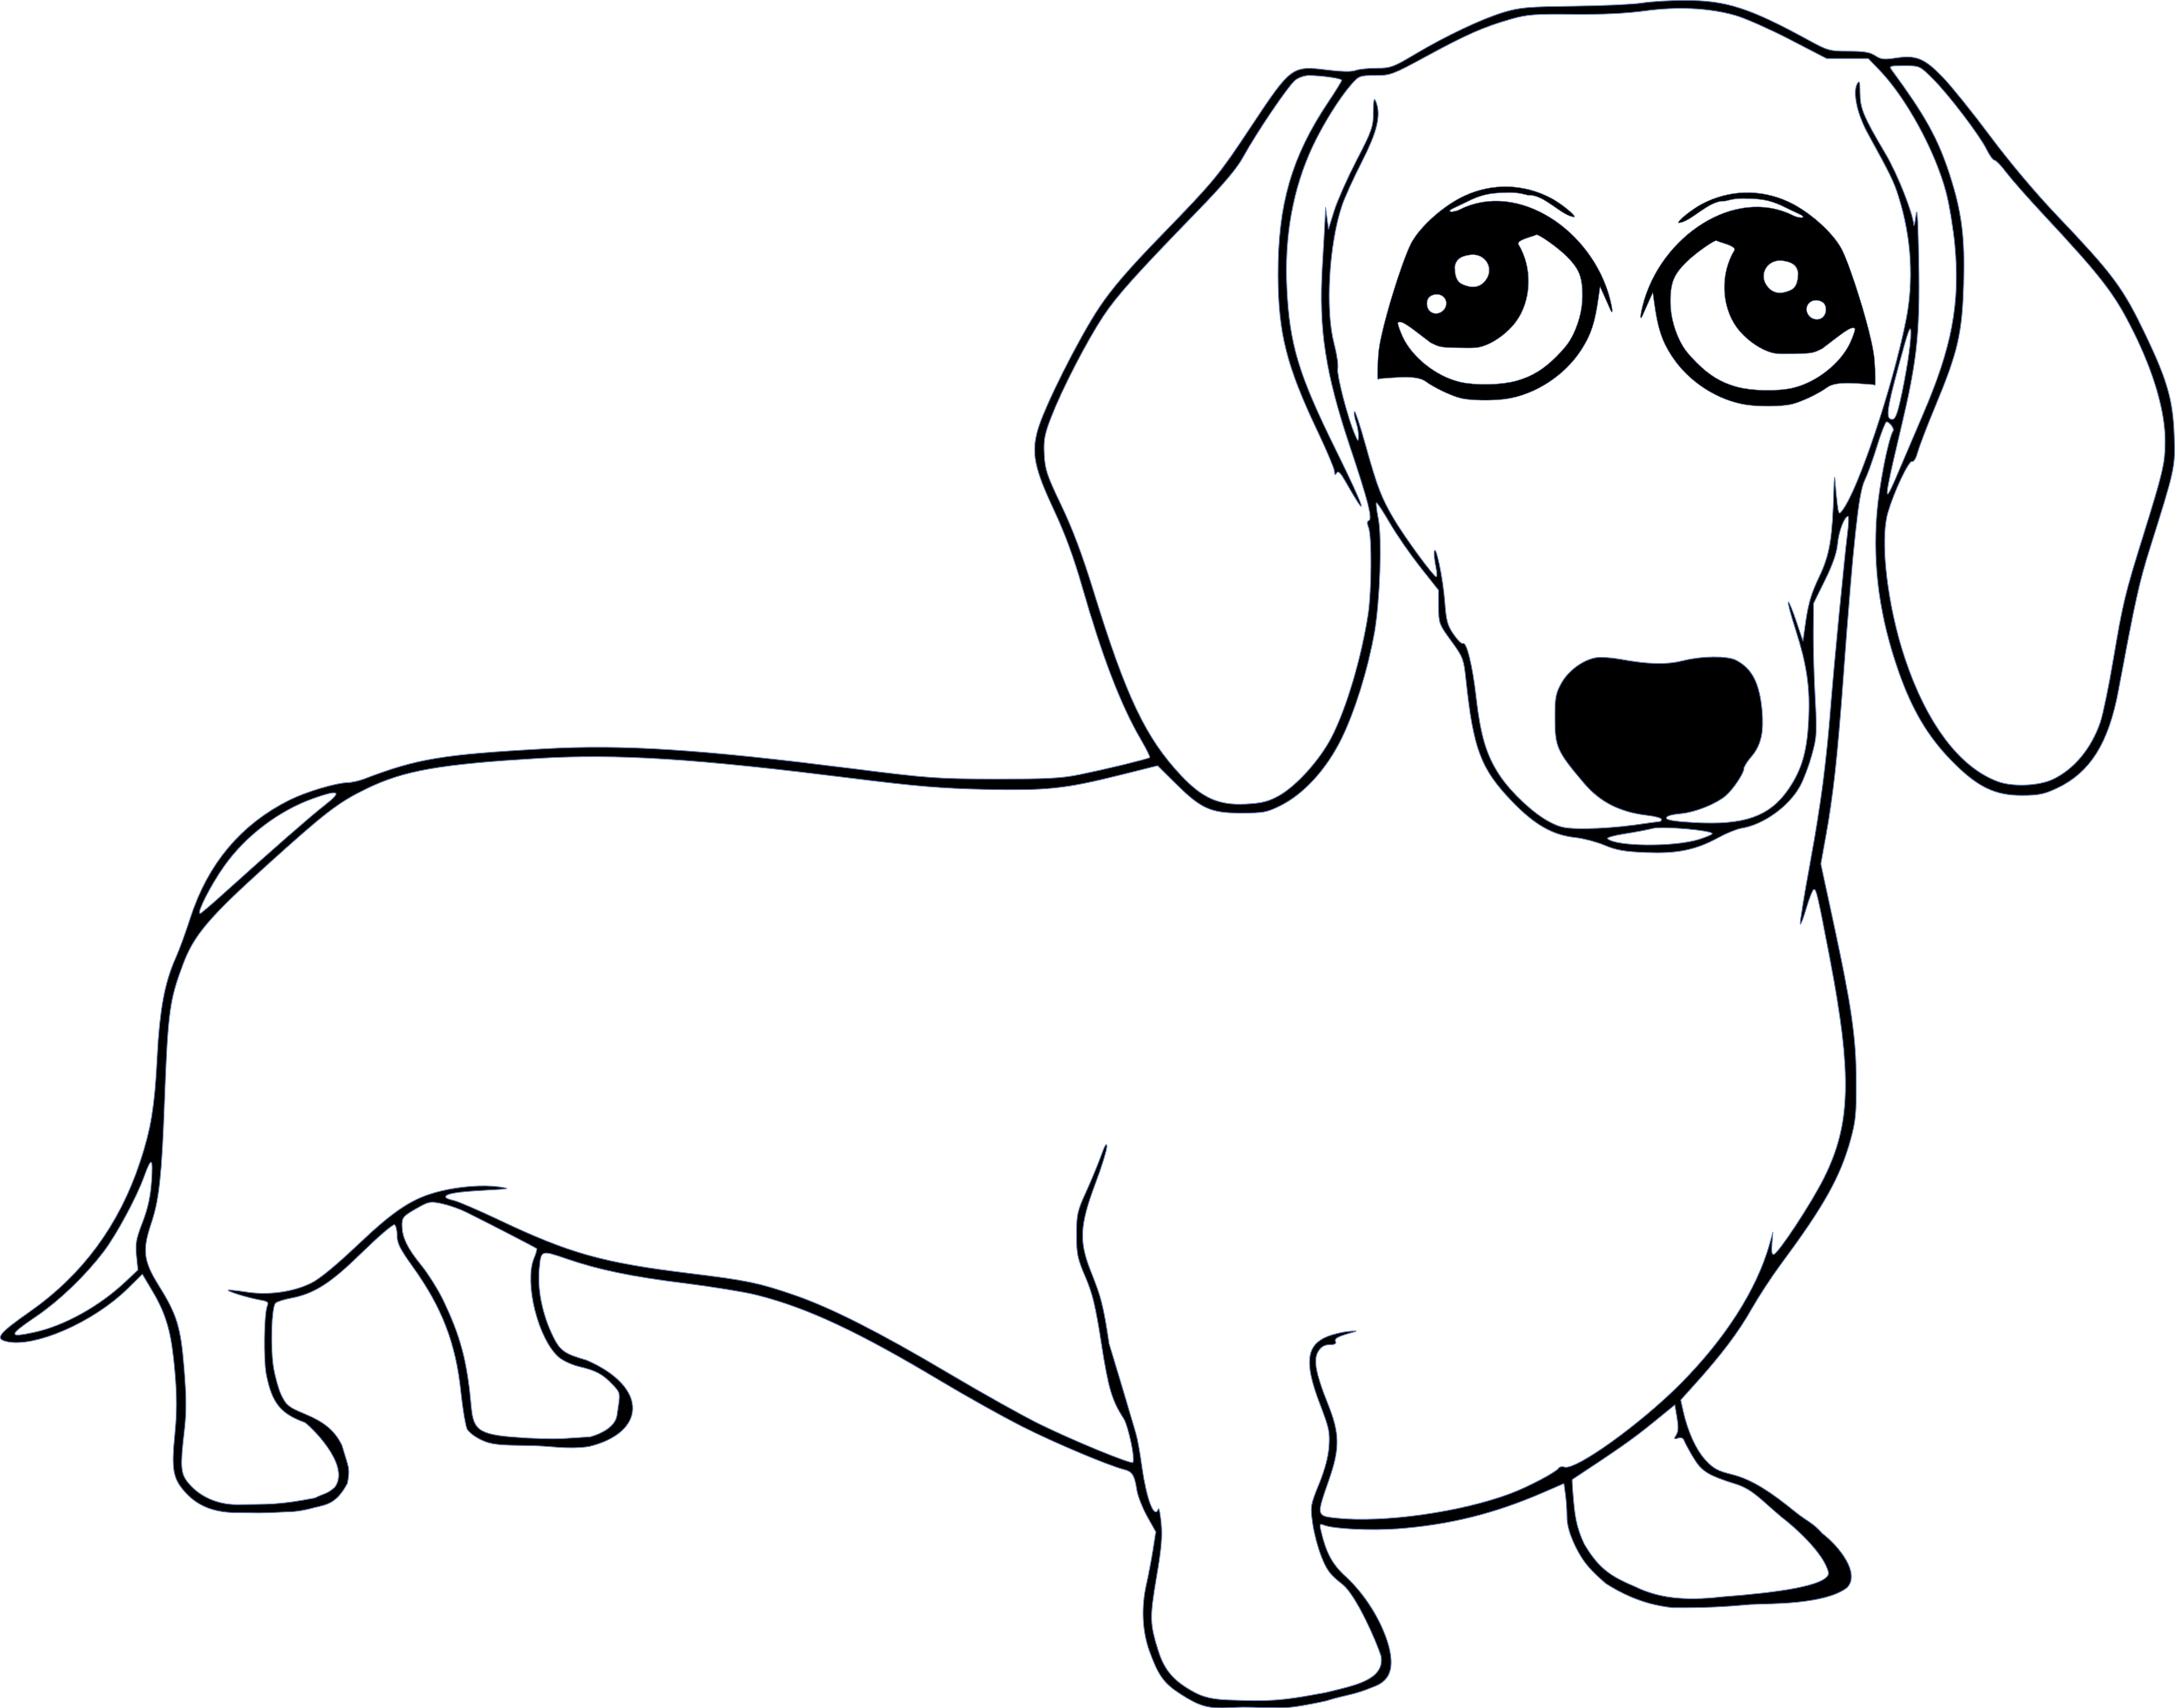 <?xml version="1.0" encoding="UTF-8" standalone="no"?>
<!-- Created with Inkscape (http://www.inkscape.org/) -->

<svg
   width="169.874mm"
   height="133.408mm"
   viewBox="0 0 169.874 133.408"
   version="1.1"
   id="svg5"
   xml:space="preserve"
   inkscape:version="1.2.2 (b0a8486541, 2022-12-01)"
   sodipodi:docname="siggis.svg"
   inkscape:export-filename="../Dev/sada-premier-landing/public/partners/siggis.svg"
   inkscape:export-xdpi="96"
   inkscape:export-ydpi="96"
   xmlns:inkscape="http://www.inkscape.org/namespaces/inkscape"
   xmlns:sodipodi="http://sodipodi.sourceforge.net/DTD/sodipodi-0.dtd"
   xmlns="http://www.w3.org/2000/svg"
   xmlns:svg="http://www.w3.org/2000/svg"><sodipodi:namedview
     id="namedview7"
     pagecolor="#ffffff"
     bordercolor="#000000"
     borderopacity="0.25"
     inkscape:showpageshadow="2"
     inkscape:pageopacity="0.0"
     inkscape:pagecheckerboard="0"
     inkscape:deskcolor="#d1d1d1"
     inkscape:document-units="mm"
     showgrid="false"
     inkscape:zoom="0.12362341"
     inkscape:cx="-238.62795"
     inkscape:cy="618.81486"
     inkscape:window-width="1920"
     inkscape:window-height="1011"
     inkscape:window-x="0"
     inkscape:window-y="0"
     inkscape:window-maximized="1"
     inkscape:current-layer="layer1" /><defs
     id="defs2" /><g
     inkscape:label="Layer 1"
     inkscape:groupmode="layer"
     id="layer1"
     transform="translate(-16.815,-54.286)"><path
       style="fill:#000000;fill-opacity:1;stroke:#5f7fbe;stroke-width:0.059;stroke-linecap:round;stroke-linejoin:round"
       d="m 112.902,187.641 c -1.707,0.099 -2.381,-0.087 -3.922,-1.083 -1.266,-0.818 -1.704,-1.43 -2.396,-3.35 -0.563,-1.559 -0.64,-3.445 -0.216,-5.271 0.145,-0.624 0.367,-1.784 0.492,-2.578 l 0.229,-1.443 -0.675,-1.206 c -0.371,-0.664 -0.733,-1.589 -0.805,-2.057 -0.176,-1.152 -0.355,-1.446 -0.972,-1.599 -1.224,-0.302 -5.522,-2.115 -8.033,-3.389 -1.489,-0.755 -4.325,-2.341 -6.302,-3.523 -6.496,-3.884 -10.41,-5.714 -14.377,-6.721 -0.936,-0.238 -3.501,-0.656 -5.698,-0.93 -4.089,-0.509 -6.654,-1.041 -9.137,-1.895 -2.039,-0.7 -2.02,-0.707 -2.158,0.794 -0.144,1.571 0.219,3.432 0.989,5.078 0.608,1.298 0.912,1.526 2.735,2.051 4.875,2.13 4.589,5.655 0.18,6.728 -1.568,0.255 -3.126,-0.046 -4.446,-0.063 -2.706,-0.031 -3.193,-0.086 -3.967,-0.441 -0.485,-0.223 -0.987,-0.602 -1.116,-0.842 -0.128,-0.24 -0.348,-1.532 -0.488,-2.87 -0.401,-3.846 -1.468,-6.623 -3.782,-9.845 -0.98,-1.365 -1.205,-1.814 -1.205,-2.404 0,-0.4 -0.091,-0.783 -0.202,-0.851 -0.111,-0.069 -1.254,0.907 -2.541,2.168 -2.484,2.435 -3.732,3.228 -5.649,3.586 -0.501,0.094 -0.999,0.258 -1.106,0.366 -0.305,0.305 -0.408,3.382 -0.166,4.955 0.12,0.78 0.407,1.802 0.638,2.27 0.377,0.764 0.56,0.909 1.791,1.419 1.555,0.643 2.348,1.306 2.914,2.436 0.58,1.932 0.641,1.765 0.444,2.979 -0.969,1.827 -1.828,1.674 -3.022,2.021 -0.482,0.115 -1.053,0.226 -1.734,0.226 -2.398,0.137 -2.31,0.056 -3.715,0.064 -1.882,0.014 -3.192,-0.482 -4.191,-1.587 -0.968,-1.071 -1.095,-1.762 -0.828,-4.487 0.174,-1.774 0.177,-2.932 0.011,-4.918 -0.251,-3.018 -0.65,-4.455 -1.751,-6.308 l -0.792,-1.333 -1.116,1.102 c -2.69,2.657 -7.36,4.694 -9.52,4.152 -0.894,-0.224 -0.575,-0.623 1.875,-2.341 4.101,-2.875 6.963,-6.768 8.585,-11.679 0.86,-2.604 1.129,-4.246 1.335,-8.148 0.201,-3.812 0.586,-5.86 1.472,-7.837 0.257,-0.572 0.754,-1.934 1.105,-3.027 1.374,-4.275 3.972,-7.366 7.779,-9.255 1.269,-0.63 3.623,-1.334 4.501,-1.347 0.314,-0.005 0.912,-0.139 1.328,-0.298 4.109,-1.574 6.08,-1.902 14.125,-2.351 6.116,-0.341 12.133,0.05 24.087,1.564 5.835,0.739 6.558,0.791 11.067,0.8 3.937,0.008 5.137,-0.054 6.526,-0.334 2.03,-0.409 5.424,-1.235 5.535,-1.346 0.043,-0.043 -0.272,-0.68 -0.701,-1.414 -1.554,-2.661 -3.002,-6.426 -4.567,-11.881 -0.669,-2.329 -1.346,-4.174 -2.198,-5.991 -1.536,-3.273 -1.782,-4.453 -1.3,-6.235 0.475,-1.755 3.215,-7.223 4.828,-9.635 0.993,-1.486 2.281,-2.982 4.801,-5.577 4.205,-4.331 4.476,-4.66 7.053,-8.548 3.128,-4.719 3.185,-4.761 6.002,-4.405 1.076,0.136 1.838,0.147 2.141,0.032 0.258,-0.098 1.001,-0.179 1.65,-0.179 1.096,0 1.307,-0.076 2.967,-1.066 2.433,-1.451 5.281,-2.798 6.99,-3.307 1.246,-0.371 1.914,-0.428 5.486,-0.47 2.237,-0.026 4.621,-0.138 5.297,-0.249 0.676,-0.111 2.174,-0.202 3.328,-0.203 3.235,-0.002 5.054,0.583 9.686,3.114 1.499,0.819 1.637,0.857 3.121,0.858 1.188,0.001 1.677,0.083 2.08,0.349 0.443,0.292 0.693,0.321 1.572,0.184 1.613,-0.253 2.274,0.015 3.7,1.499 0.676,0.703 2.338,2.768 3.694,4.589 1.489,1.999 3.537,4.435 5.17,6.148 4.472,4.692 5.208,5.686 7.01,9.459 1.658,3.471 2.105,5.046 2.202,7.756 0.089,2.509 0.082,2.542 -1.911,8.873 -0.82,2.605 -1.14,4.051 -2.447,11.061 -0.77,4.13 -2.212,6.421 -4.807,7.638 -0.988,0.463 -1.425,0.554 -2.684,0.56 -2.182,0.01 -3.549,-0.665 -5.584,-2.754 -1.813,-1.861 -3.033,-3.921 -4.075,-6.88 -1.485,-4.215 -2.043,-8.211 -1.722,-12.307 0.174,-2.218 0.897,-5.911 1.278,-6.526 0.109,-0.176 -0.281,-0.705 -0.52,-0.705 -0.087,0 -0.427,0.873 -0.755,1.939 -0.328,1.066 -0.757,2.253 -0.952,2.637 -0.473,0.93 -0.882,4.725 -1.68,15.571 -0.44,5.99 -0.779,9.052 -1.35,12.202 l -0.394,2.175 0.97,4.493 c 1.439,6.67 1.778,9.014 1.796,12.438 0.014,2.511 -0.047,3.163 -0.423,4.54 -0.804,2.946 -2.082,5.235 -5.465,9.792 -0.715,0.963 -1.755,2.554 -2.31,3.535 -1.006,1.778 -2.346,3.553 -4.419,5.852 l -1.093,1.212 0.193,0.859 c 0.363,1.618 1.004,3.029 1.742,3.829 0.62,0.672 0.947,0.852 2.041,1.12 1.664,0.408 3.204,1.491 5.001,2.952 0.824,0.67 1.376,0.838 2.087,1.665 1.307,0.993 3.008,3.135 1.921,4.238 -1.773,1.344 -6.122,1.226 -7.53,1.308 -1.94,0.177 -3.649,0.275 -6.089,0.247 -2.479,-0.253 -4.235,-1.271 -5.206,-1.88 -0.89,-0.76 -1.386,-1.289 -1.779,-1.857 -0.421,-0.608 -1.262,-2.15 -1.262,-3.34 0,-0.502 -0.053,-1.297 -0.117,-1.766 l -0.117,-0.854 -1.656,0.718 c -3.777,1.638 -7.312,2.515 -11.352,2.817 -2.09,0.156 -4.998,0.011 -5.751,-0.287 -0.318,-0.126 -0.345,-0.079 -0.231,0.409 0.43,1.847 0.923,2.724 2.127,3.781 1.542,1.504 2.743,3.57 3.211,5.385 0.447,1.834 -0.106,2.659 -1.238,3.062 -1.681,0.691 -1.955,0.552 -3.693,1.093 -0.029,0 -0.565,0.13 -1.102,0.229 -1.186,0.219 -1.821,0.35 -3.049,0.294 -1.685,0.021 -1.605,-0.094 -3.335,0.006 z m 7.39,-1.161 c 2.21,-0.549 4.673,-0.951 4.394,-2.84 -0.355,-1.154 -1.969,-4.814 -3.028,-5.636 -0.952,-0.739 -1.2,-1.064 -1.628,-2.135 -0.278,-0.695 -0.591,-1.876 -0.695,-2.625 -0.185,-1.332 -0.174,-1.401 0.501,-3.064 0.457,-1.125 0.721,-2.118 0.78,-2.931 0.081,-1.106 0.01,-1.438 -0.709,-3.311 -1.24,-3.229 -1.083,-4.614 0.601,-5.287 0.421,-0.168 1.161,-0.343 1.644,-0.388 0.483,-0.045 0.709,-0.037 0.501,0.019 -1.302,0.348 -1.628,0.509 -1.532,0.757 0.073,0.19 -0.056,0.265 -0.456,0.265 -0.386,0 -0.653,0.146 -0.867,0.473 -0.424,0.648 -0.239,1.733 0.693,4.056 0.982,2.447 0.995,3.525 0.077,6.144 -0.941,2.682 -0.937,2.699 0.618,2.865 3.656,0.392 9.705,-0.46 13.585,-1.912 1.405,-0.526 3.585,-1.674 3.78,-1.991 0.065,-0.106 0.273,-0.143 0.462,-0.083 0.865,0.275 5.935,-3.366 9.044,-6.496 3.505,-3.528 5.951,-7.351 6.953,-10.868 l 0.28,-0.984 -0.075,0.907 c -0.051,0.616 -0.007,0.884 0.138,0.836 0.392,-0.131 2.93,-3.992 3.909,-5.947 2.124,-4.241 2.223,-8.046 0.452,-17.267 -0.938,-4.883 -1.034,-5.297 -1.225,-5.297 -0.093,0 -0.358,0.652 -0.589,1.448 -0.231,0.796 -0.449,1.362 -0.484,1.258 -0.035,-0.105 0.317,-2.267 0.782,-4.806 0.857,-4.684 1.261,-7.785 1.633,-12.561 0.218,-2.799 1.02,-11.038 1.284,-13.195 0.086,-0.702 0.105,-1.277 0.042,-1.277 -0.284,0 -0.722,1.136 -0.818,2.119 -0.073,0.752 -0.374,1.623 -0.993,2.878 l -0.887,1.8 -0.019,2.229 c -0.01,1.226 0.053,3.549 0.142,5.162 0.149,2.719 0.13,3.042 -0.254,4.44 -0.228,0.829 -0.641,1.924 -0.918,2.432 -0.861,1.583 -2.858,3.023 -4.571,3.298 -0.371,0.059 -1.185,0.389 -1.81,0.731 -1.762,0.966 -3.221,1.266 -5.67,1.164 -1.672,-0.069 -2.309,-0.181 -3.22,-0.565 -0.624,-0.263 -1.646,-0.533 -2.27,-0.6 -1.794,-0.194 -3.204,-0.998 -4.967,-2.834 -2.445,-2.547 -3.015,-4.065 -3.601,-9.582 -0.162,-1.529 -0.221,-1.68 -1.146,-2.948 -0.949,-1.301 -0.975,-1.37 -0.978,-2.645 l -0.003,-1.309 -1.424,-1.797 c -0.783,-0.988 -1.857,-2.544 -2.388,-3.457 -0.53,-0.913 -1.001,-1.624 -1.045,-1.579 -0.045,0.045 0.022,0.605 0.148,1.244 0.297,1.507 0.128,6.471 -0.303,8.9 -0.514,2.899 -1.539,6.192 -2.589,8.317 -1.177,2.382 -2.94,4.303 -4.783,5.213 -1.028,0.508 -1.313,0.56 -3.027,0.562 -2.389,0.002 -3.134,-0.332 -5.114,-2.293 l -1.421,-1.407 -2.975,0.743 c -4.275,1.068 -5.711,1.219 -10.55,1.111 -3.321,-0.074 -5.387,-0.248 -10.302,-0.865 -12.225,-1.536 -18.365,-1.929 -24.467,-1.566 -7.755,0.462 -10.552,0.952 -13.462,2.361 -2.247,1.088 -3.222,1.838 -7.997,6.156 -4.357,3.94 -5.522,5.322 -6.359,7.55 -1.062,2.827 -1.182,3.707 -1.446,10.627 -0.231,6.044 -0.421,7.775 -1.065,9.69 -0.68,2.024 -0.576,2.887 0.57,4.726 1.476,2.368 1.753,3.27 2.022,6.583 0.183,2.258 0.188,3.353 0.021,4.762 -0.354,2.984 -0.311,3.442 0.397,4.248 0.875,0.996 2.233,1.58 3.679,1.583 2.46,-0.033 3.211,0.041 6.112,-0.517 0.825,-0.416 0.886,-0.259 1.553,-0.834 1.34,-1.785 -2.125,-4.987 -2.356,-5.074 -1.873,-0.673 -2.55,-1.52 -2.985,-3.732 -0.234,-1.188 -0.177,-4.79 0.085,-5.389 0.114,-0.26 0.004,-0.342 -0.585,-0.441 -0.862,-0.145 -2.574,-0.669 -2.483,-0.761 0.035,-0.035 0.679,0.031 1.431,0.147 1.715,0.265 3.623,0.002 5.052,-0.697 0.656,-0.321 1.943,-1.378 3.671,-3.017 2.863,-2.714 4.261,-3.626 6.358,-4.148 1.568,-0.39 3.398,-0.53 4.635,-0.353 0.977,0.14 0.909,0.156 -1.135,0.27 -2.213,0.123 -3.027,0.263 -3.027,0.521 0,0.079 0.269,0.197 0.599,0.263 0.329,0.066 1.925,0.75 3.547,1.519 5.528,2.624 8.121,3.353 14.857,4.176 4.52,0.552 5.474,0.75 8.238,1.705 2.889,0.998 6.64,2.9 12.057,6.111 2.626,1.557 5.818,3.341 7.094,3.966 2.692,1.318 7.135,3.141 7.286,2.99 0.202,-0.202 -0.356,-2.859 -0.718,-3.419 -0.92,-1.421 -1.194,-2.344 -1.742,-5.861 -0.458,-2.944 -0.686,-3.892 -1.249,-5.207 -0.623,-1.454 -0.689,-1.771 -0.688,-3.311 0.001,-1.573 0.057,-1.825 0.734,-3.311 0.403,-0.884 0.933,-2.161 1.176,-2.838 0.307,-0.853 0.445,-1.074 0.448,-0.722 0.003,0.279 -0.391,1.556 -0.874,2.838 -1.239,3.285 -1.31,4.561 -0.384,6.884 0.839,2.104 0.966,2.604 1.443,5.688 0.707,2.327 1.405,4.656 2.086,6.99 0.103,0.303 0.313,1.455 0.466,2.561 0.359,2.594 0.985,4.21 1.291,3.334 0.045,-0.13 0.144,0.359 0.218,1.088 0.106,1.037 0.027,1.961 -0.365,4.256 -0.539,3.162 -0.527,3.629 0.15,5.766 0.479,1.51 1.203,2.341 2.799,3.21 1.23,0.669 2.532,0.589 3.791,0.64 2.653,0.103 4.006,-0.165 6.412,-0.601 z m 30.941,-7.486 c 4.446,-0.333 8.344,-0.871 8.401,-1.861 -0.321,-1.546 -2.746,-3.673 -3.661,-4.36 -1.589,-1.327 -2.239,-2.172 -3.604,-2.597 -2.147,-0.67 -2.648,-0.982 -3.292,-2.051 -0.322,-0.534 -0.641,-1.122 -0.711,-1.307 -0.086,-0.23 -0.243,-0.3 -0.494,-0.22 -0.325,0.103 -0.341,0.073 -0.136,-0.254 0.167,-0.268 0.184,-0.645 0.059,-1.358 l -0.172,-0.987 -1.779,1.447 c -1.467,1.193 -2.61,1.996 -6.229,4.379 -0.034,0.023 0.033,1.006 0.15,2.186 0.139,1.403 0.536,2.339 0.789,2.865 1.156,1.952 2.114,2.536 3.983,3.327 1.796,0.878 3.86,1.122 6.696,0.793 z M 62.914,166.495 c 0.893,-0.24 1.947,-0.799 2.084,-1.651 l 0.135,-0.901 c 0.127,-0.846 0.097,-0.941 -0.495,-1.556 -0.767,-0.798 -1.275,-1.069 -2.58,-1.376 -0.552,-0.13 -1.259,-0.451 -1.571,-0.713 -1.621,-1.364 -2.756,-5.845 -1.963,-7.744 0.157,-0.377 0.252,-0.72 0.209,-0.762 -0.074,-0.074 -3.552,-1.871 -5.496,-2.839 -0.513,-0.256 -1.372,-0.557 -1.907,-0.669 -0.928,-0.195 -1.023,-0.176 -2.046,0.41 -0.979,0.56 -1.073,0.671 -1.073,1.268 0,0.941 0.412,1.796 1.514,3.146 0.532,0.652 1.295,1.866 1.696,2.698 1.363,2.833 1.885,4.804 2.195,8.293 0.18,2.024 0.621,2.271 4.463,2.497 2.791,0.123 2.745,0.015 4.834,-0.1 z m -43.44,-8.158 c 2.335,-0.501 5.088,-2.022 7.124,-3.938 l 0.992,-0.933 -0.114,-1.101 c -0.098,-0.944 -0.031,-1.318 0.47,-2.615 0.421,-1.091 0.619,-1.988 0.708,-3.216 0.135,-1.857 -0.014,-1.954 -0.581,-0.378 -0.58,1.613 -2.156,4.545 -3.144,5.85 -1.44,1.903 -3.495,3.874 -5.328,5.113 -2.145,1.45 -2.167,1.656 -0.126,1.218 z M 34.185,124.155 c 3.881,-3.499 6.905,-6.141 7.99,-6.983 1.413,-1.096 1.148,-1.259 -0.878,-0.54 -2.698,0.958 -5.305,2.935 -6.971,5.287 -1.058,1.494 -2.185,3.713 -1.885,3.713 0.059,0 0.845,-0.664 1.745,-1.476 z m 115.323,-4.316 c 0.576,-0.182 1.048,-0.384 1.048,-0.449 0,-0.258 -3.908,-0.6 -4.655,-0.408 -0.405,0.105 -1.401,0.294 -2.213,0.421 -0.812,0.127 -1.408,0.296 -1.324,0.377 0.648,0.625 5.228,0.663 7.144,0.059 z m -5.1,-1.115 c 1.04,-0.151 1.956,-0.276 2.034,-0.278 0.078,-0.002 0.142,-0.083 0.142,-0.179 0,-0.097 -0.489,-0.233 -1.088,-0.302 -2.168,-0.253 -3.713,-1.038 -4.977,-2.529 -2.117,-2.498 -2.259,-2.822 -2.259,-5.143 0,-1.498 0.065,-1.85 0.484,-2.619 0.534,-0.98 1.664,-1.83 2.692,-2.022 0.356,-0.067 1.213,-0.016 1.904,0.112 2.21,0.41 3.657,0.445 4.928,0.119 1.463,-0.375 3.459,-0.393 4.142,-0.037 1.243,0.647 1.826,1.771 2.024,3.902 0.16,1.73 -0.087,2.784 -0.859,3.663 -0.308,0.351 -0.56,0.763 -0.56,0.917 0,0.345 -0.827,1.585 -1.384,2.074 -0.748,0.657 -2.401,1.321 -3.545,1.425 -0.714,0.065 -1.124,0.188 -1.124,0.337 0,0.166 0.626,0.271 2.128,0.359 3.956,0.231 5.946,-0.468 7.411,-2.604 1.037,-1.513 1.452,-2.929 1.571,-5.371 0.126,-2.574 -0.126,-4.326 -1.022,-7.113 -0.362,-1.128 -0.619,-2.091 -0.569,-2.14 0.05,-0.05 0.328,0.618 0.62,1.483 l 0.53,1.573 0.247,-1.703 c 0.183,-1.259 0.449,-2.122 1.021,-3.311 0.825,-1.715 1.047,-3.038 1.143,-6.81 0.025,-0.994 0.064,-1.247 0.1,-0.662 0.033,0.52 0.111,1.327 0.173,1.793 0.108,0.804 0.128,0.828 0.402,0.473 1.236,-1.605 3.93,-9.653 4.96,-14.819 0.627,-3.143 0.428,-6.477 -0.577,-9.675 -0.37,-1.175 -0.617,-1.683 -2.398,-4.923 -0.846,-1.539 -1.206,-3.24 -0.825,-3.896 0.167,-0.287 0.208,-0.145 0.212,0.738 0.006,1.207 0.275,1.845 2.007,4.77 0.896,1.514 2.108,4.562 2.192,5.514 0.017,0.193 0.088,-0.118 0.158,-0.69 0.092,-0.751 0.149,-0.147 0.206,2.175 0.165,6.792 -0.031,8.815 -1.422,14.645 -1.337,5.604 -1.352,6.062 -0.106,3.089 0.382,-0.91 1.217,-2.865 1.856,-4.345 2.285,-5.289 2.933,-8.707 2.517,-13.261 -0.121,-1.33 -0.436,-3.222 -0.699,-4.205 -0.856,-3.202 -3.111,-7.329 -5.176,-9.471 l -0.89,-0.924 h -1.629 -1.629 l -2.899,-1.5 c -1.594,-0.825 -3.517,-1.671 -4.273,-1.881 -2.063,-0.572 -4.476,-0.686 -7.044,-0.333 -1.438,0.197 -3.33,0.286 -5.581,0.262 -3.023,-0.032 -3.571,0.011 -4.884,0.386 -2.096,0.599 -3.432,1.187 -6.571,2.893 -2.648,1.439 -2.8,1.496 -4,1.496 -1.203,0 -1.27,0.025 -1.866,0.704 -0.927,1.056 -2.211,3.115 -3.024,4.848 -1.534,3.273 -2.217,7.041 -2.011,11.095 0.224,4.423 0.917,6.705 3.829,12.608 2.327,4.718 2.667,5.83 0.751,2.455 -0.388,-0.684 -0.566,-0.855 -0.688,-0.662 -0.126,0.199 -0.165,0.173 -0.167,-0.111 -0.002,-0.204 -0.597,-1.62 -1.324,-3.147 -2.423,-5.093 -3.073,-7.663 -3.086,-12.183 -0.015,-5.546 1.058,-9.247 3.919,-13.522 0.58,-0.866 1.054,-1.635 1.054,-1.709 0,-0.142 -1.582,-0.371 -2.576,-0.374 -0.324,-7.94e-4 -0.801,0.165 -1.061,0.369 -0.526,0.414 -3.014,4.088 -4.075,6.019 -0.481,0.875 -1.52,2.108 -3.453,4.099 -4.929,5.076 -6.388,6.701 -7.456,8.306 -1.269,1.907 -3.232,5.71 -4.071,7.884 -0.528,1.368 -0.604,1.778 -0.546,2.923 0.06,1.184 0.207,1.624 1.334,3.978 0.884,1.846 1.646,3.876 2.521,6.713 2.54,8.234 4.068,11.446 6.848,14.395 1.664,1.766 2.939,2.326 5.044,2.216 1.243,-0.065 1.73,-0.186 2.548,-0.631 1.368,-0.745 3.219,-2.791 4.146,-4.583 1.166,-2.256 2.343,-6.227 2.866,-9.673 0.268,-1.764 0.29,-6.007 0.035,-6.678 -0.136,-0.358 -0.132,-0.528 0.014,-0.577 0.307,-0.102 -0.064,-1.555 -1.459,-5.726 -1.95,-5.826 -2.472,-9.242 -2.168,-14.188 0.096,-1.561 0.189,-3.221 0.208,-3.689 l 0.034,-0.851 0.115,0.851 0.115,0.851 0.441,-1.419 c 0.242,-0.78 1.029,-2.555 1.748,-3.945 1.221,-2.36 1.308,-2.608 1.319,-3.783 0.01,-1.045 0.045,-1.177 0.205,-0.785 0.409,1.003 0.094,2.322 -1.119,4.69 -0.636,1.242 -1.33,2.773 -1.542,3.401 -1.02,3.029 -1.309,8.187 -0.605,10.816 0.207,0.774 0.332,1.632 0.277,1.906 -0.097,0.486 0.786,3.889 1.335,5.146 0.262,0.6 0.271,0.604 0.286,0.128 0.008,-0.271 -0.077,-0.758 -0.191,-1.084 -0.113,-0.325 -0.171,-0.697 -0.128,-0.826 0.043,-0.129 0.441,1.07 0.884,2.665 0.898,3.231 1.241,4.118 2.234,5.782 0.863,1.446 3.071,4.454 3.269,4.454 0.083,0 0.07,-0.356 -0.028,-0.791 -0.098,-0.435 -0.15,-0.967 -0.117,-1.182 0.103,-0.662 0.687,2.158 0.819,3.955 0.107,1.458 0.204,1.813 0.683,2.51 0.307,0.447 0.631,0.767 0.72,0.712 0.291,-0.18 0.747,1.654 1.039,4.184 0.35,3.028 0.797,4.529 1.808,6.07 0.933,1.422 2.736,3.094 4.033,3.74 0.821,0.409 1.202,0.474 2.76,0.469 0.994,-0.003 2.659,-0.129 3.699,-0.28 z m 32.727,-3.568 c 1.659,-0.781 3.003,-2.389 3.718,-4.449 0.202,-0.583 0.658,-2.779 1.012,-4.879 0.755,-4.47 0.907,-5.105 2.311,-9.613 1.579,-5.069 1.733,-5.723 1.745,-7.395 0.017,-2.344 -0.86,-5.389 -2.499,-8.677 -1.457,-2.923 -2.441,-4.201 -7.009,-9.1 -1.23,-1.319 -2.546,-2.813 -2.925,-3.321 -0.379,-0.508 -0.782,-0.924 -0.895,-0.924 -0.113,0 -0.385,-0.369 -0.604,-0.819 -0.538,-1.107 -3.001,-4.342 -4.237,-5.565 -1.001,-0.991 -1.007,-0.993 -2.218,-0.993 -1.152,0 -1.201,0.018 -0.955,0.353 2.61,3.555 3.593,5.329 4.505,8.133 0.95,2.92 1.206,4.932 1.094,8.593 -0.118,3.863 -0.448,5.276 -2.233,9.565 -0.624,1.5 -1.232,3.09 -1.351,3.534 -0.126,0.472 -0.307,0.772 -0.435,0.723 -0.257,-0.099 -1.415,2.343 -1.896,3.998 -0.637,2.194 -0.046,7.248 1.332,11.382 1.703,5.112 4.279,8.525 7.262,9.623 1.154,0.425 3.185,0.343 4.277,-0.171 z M 165.192,85.763 c 0.501,-2.204 0.876,-4.603 0.862,-5.511 -0.011,-0.711 -0.191,-0.214 -0.969,2.667 -0.937,3.473 -1.009,4.121 -0.458,4.121 0.184,0 0.37,-0.42 0.565,-1.277 z"
       id="path544"
       sodipodi:nodetypes="csssscsssssssssscccsssssssssssscccccsssscsssssssscsssccssssssssssssssscscsssssssssscssssssssscsssssscsssscccccssccssssccccscccsssssscsscsssscsssssscscsssscsssssscscsscsssssssccssssssscscssssssssssscsccccssssscssssssssssssssscsscsssccsssssccscccscssscsscsccsccssssssssssssscccscsssssssssssssscssssscssssssccscsssscssssssscsscssssssscscsssssssscccssssssssssssscsssscsssssssssssssssssscccssscssssscscssscssssssscccsssssssssssscsssssscssssssss" /><g
       id="g1254"
       style="fill:#000000;fill-opacity:1"
       transform="translate(317.8,0.803)"><g
         id="g1257"
         style="fill:#000000;fill-opacity:1"><path
           style="fill:#000000;fill-opacity:1;stroke:#5f7fbe;stroke-width:0.033;stroke-linecap:round;stroke-linejoin:round"
           d="m -164.534,85.106 c -2.297,-0.336 -4.574,-1.81 -5.875,-3.803 -0.798,-1.222 -1.103,-2.164 -1.397,-4.314 l -0.088,-0.646 -0.283,0.615 c -0.156,0.338 -0.358,0.794 -0.449,1.012 -0.273,0.653 -0.305,0.333 -0.064,-0.624 1.364,-5.404 7.213,-9.349 11.787,-7.025 0.268,0.136 0.737,0.214 0.737,0.098 0,-0.121 -0.397,-0.247 -1.013,-0.555 -0.989,-0.494 -1.632,-0.802 -2.951,-0.86 -1.09,-0.048 -1.372,-0.003 -2.139,0.188 -1.261,-0.091 -2.654,1.664 -3.63,1.701 -0.122,-0.122 1.071,-1.084 1.855,-1.492 2.142,-1.114 4.556,-1.174 6.737,-0.166 1.634,0.755 3.483,2.402 4.175,3.719 0.495,0.943 1.555,4.135 2.108,6.352 0.365,1.462 0.451,2.007 0.49,3.117 0.038,1.071 0.022,1.296 -0.078,1.103 -1.476,-0.11 -2.967,-0.286 -3.654,0.207 -0.724,0.524 -2.027,1.14 -2.797,1.322 -0.749,0.176 -2.436,0.2 -3.471,0.049 z m 3.639,-1.347 c 1.82,-0.447 3.678,-1.927 4.412,-3.515 0.208,-0.45 0.378,-0.938 0.378,-1.084 -0.235,-0.332 -1.221,0.558 -2.545,1.543 -0.726,0.368 -0.78,0.378 -2.206,0.411 -1.282,0.03 -1.537,0.006 -2.076,-0.195 -0.855,-0.32 -1.823,-1.065 -2.396,-1.844 -1.224,-1.663 -1.309,-4.222 -0.2,-6.044 0.208,-0.342 -1.342,-0.673 -1.363,-0.736 -0.059,-0.177 -1.676,0.954 -2.406,1.684 -0.89,0.889 -1.156,1.471 -1.212,2.651 -0.057,1.182 0.184,2.336 0.714,3.428 0.298,0.613 0.613,1.029 1.31,1.729 0.987,0.991 1.88,1.539 3.071,1.884 1.203,0.349 3.296,0.39 4.521,0.09 z m 2.305,-5.532 c 0.302,-0.302 0.289,-0.905 -0.024,-1.124 -0.547,-0.383 -1.268,-0.081 -1.268,0.53 0,0.67 0.833,1.053 1.292,0.594 z m -2.538,-2.09 c 0.497,-0.228 0.559,-0.786 0.586,-1.321 -0.103,-0.67 -0.527,-0.864 -1.176,-0.963 -1.224,-0.187 -1.955,1.074 -1.23,1.993 0.535,0.678 1.227,0.563 1.821,0.291 z"
           id="path1154-6-7"
           sodipodi:nodetypes="cssccccssssccsssscccsccssccscsscsssssssccsccscsss" /></g></g><g
       id="g1254-5"
       transform="matrix(-1,0,0,1,-30.112,0.34)"
       style="fill:#000000;fill-opacity:1"><g
         id="g1257-3"
         style="fill:#000000;fill-opacity:1"><path
           style="fill:#000000;fill-opacity:1;stroke:#5f7fbe;stroke-width:0.033;stroke-linecap:round;stroke-linejoin:round"
           d="m -164.534,85.106 c -2.297,-0.336 -4.574,-1.81 -5.875,-3.803 -0.798,-1.222 -1.103,-2.164 -1.397,-4.314 l -0.088,-0.646 -0.283,0.615 c -0.156,0.338 -0.358,0.794 -0.449,1.012 -0.273,0.653 -0.305,0.333 -0.064,-0.624 1.364,-5.404 7.213,-9.349 11.787,-7.025 0.268,0.136 0.737,0.214 0.737,0.098 0,-0.121 -0.397,-0.247 -1.013,-0.555 -0.989,-0.494 -1.632,-0.802 -2.951,-0.86 -1.09,-0.048 -1.372,-0.003 -2.139,0.188 -1.261,-0.091 -2.654,1.664 -3.63,1.701 -0.122,-0.122 1.071,-1.084 1.855,-1.492 2.142,-1.114 4.556,-1.174 6.737,-0.166 1.634,0.755 3.483,2.402 4.175,3.719 0.495,0.943 1.555,4.135 2.108,6.352 0.365,1.462 0.451,2.007 0.49,3.117 0.038,1.071 0.022,1.296 -0.078,1.103 -1.476,-0.11 -2.967,-0.286 -3.654,0.207 -0.724,0.524 -2.027,1.14 -2.797,1.322 -0.749,0.176 -2.436,0.2 -3.471,0.049 z m 3.639,-1.347 c 1.82,-0.447 3.678,-1.927 4.412,-3.515 0.208,-0.45 0.378,-0.938 0.378,-1.084 -0.235,-0.332 -1.221,0.558 -2.545,1.543 -0.726,0.368 -0.78,0.378 -2.206,0.411 -1.282,0.03 -1.537,0.006 -2.076,-0.195 -0.855,-0.32 -1.823,-1.065 -2.396,-1.844 -1.224,-1.663 -1.309,-4.222 -0.2,-6.044 0.208,-0.342 -1.342,-0.673 -1.363,-0.736 -0.059,-0.177 -1.676,0.954 -2.406,1.684 -0.89,0.889 -1.156,1.471 -1.212,2.651 -0.057,1.182 0.184,2.336 0.714,3.428 0.298,0.613 0.613,1.029 1.31,1.729 0.987,0.991 1.88,1.539 3.071,1.884 1.203,0.349 3.296,0.39 4.521,0.09 z m 2.305,-5.532 c 0.302,-0.302 0.289,-0.905 -0.024,-1.124 -0.547,-0.383 -1.268,-0.081 -1.268,0.53 0,0.67 0.833,1.053 1.292,0.594 z m -2.538,-2.09 c 0.497,-0.228 0.559,-0.786 0.586,-1.321 -0.103,-0.67 -0.527,-0.864 -1.176,-0.963 -1.224,-0.187 -1.955,1.074 -1.23,1.993 0.535,0.678 1.227,0.563 1.821,0.291 z"
           id="path1154-6-7-5"
           sodipodi:nodetypes="cssccccssssccsssscccsccssccscsscsssssssccsccscsss" /></g></g></g></svg>
